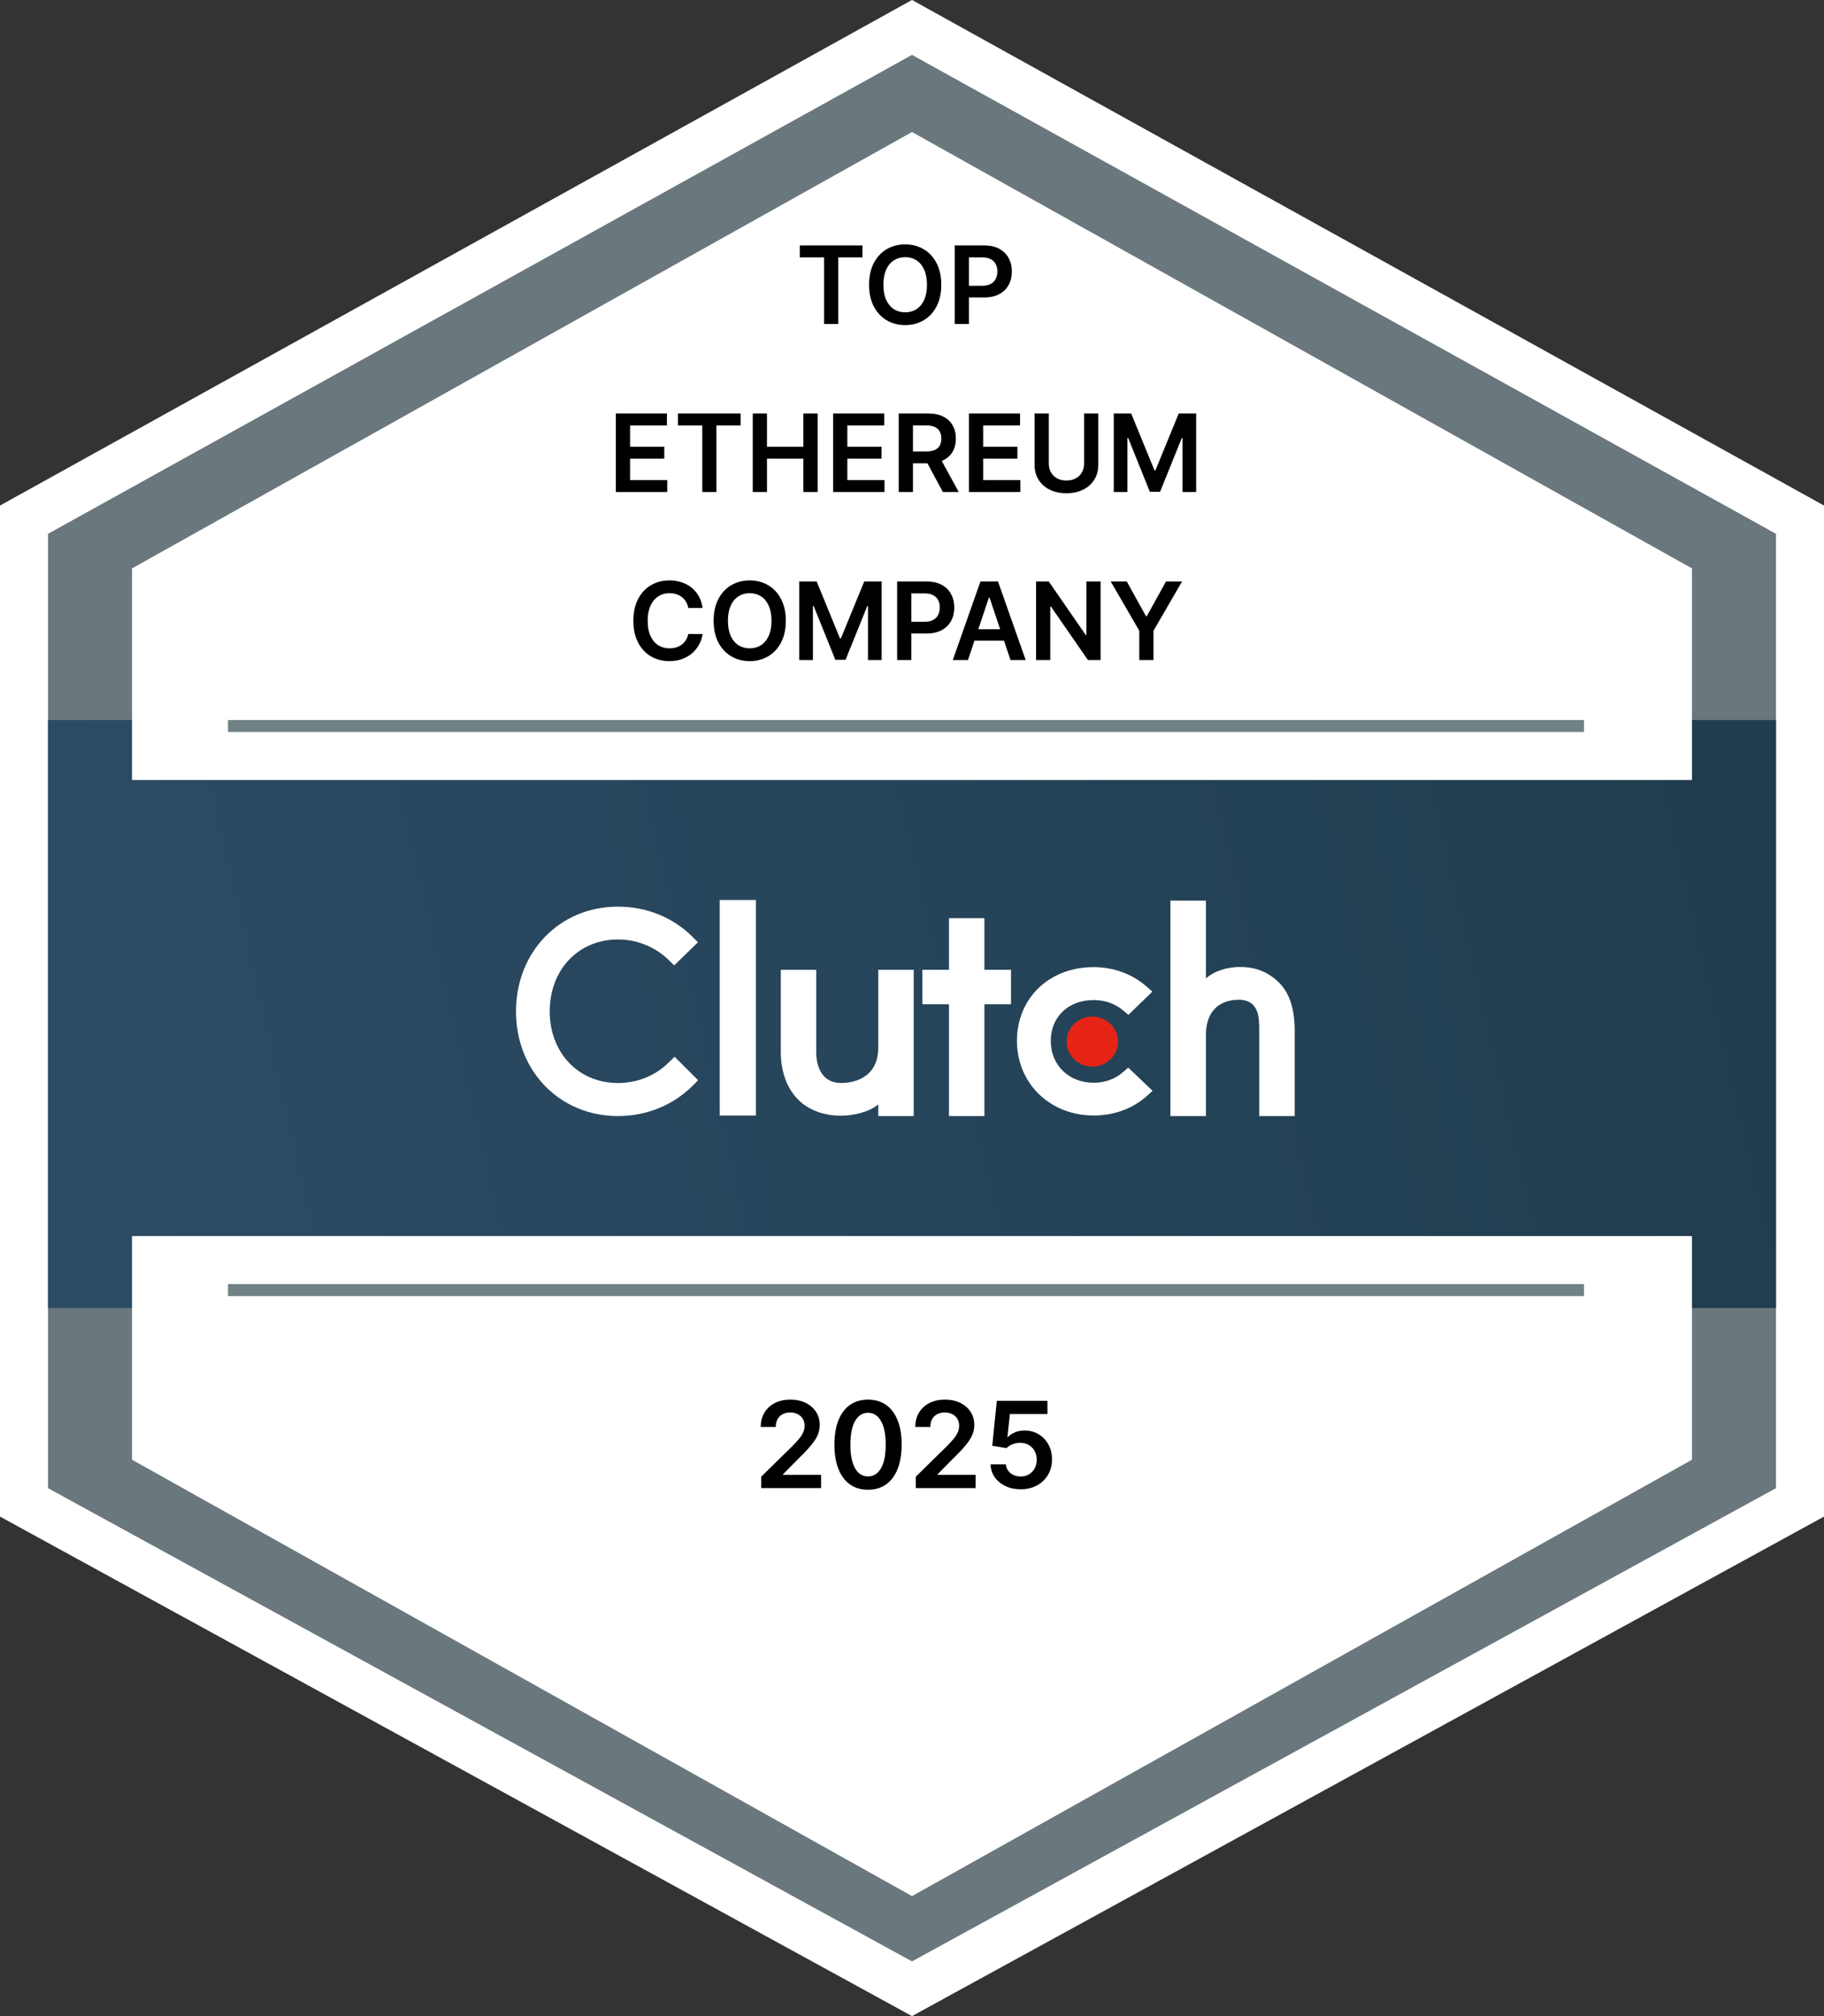 <svg width="152" height="168" viewBox="0 0 152 168" fill="none" xmlns="http://www.w3.org/2000/svg">
<rect x="0" y="0" width="152" height="168" fill="#333333" stroke="none"/>
<path d="M1 42V126L76 167.5L151 126V42L76 0L1 42Z" fill="url(#paint0_linear_2008_388)"/>
<path d="M150 43.304V125.19L76 165.72L2 125.19V43.304L76 2.286L150 43.304Z" stroke="white" stroke-width="4"/>
<path d="M148 60H4V109H148V60Z" fill="url(#paint1_linear_2008_388)"/>
<path fill-rule="evenodd" clip-rule="evenodd" d="M59.977 92.954H62.994V75H59.977V92.954ZM73.19 87.285C73.19 90.028 70.814 90.245 70.107 90.245C68.342 90.245 68.02 88.641 68.02 87.674V80.817H65.066V87.659C65.066 89.358 65.615 90.76 66.579 91.695C67.43 92.52 68.704 92.972 70.085 92.972C71.064 92.972 72.451 92.676 73.189 92.022V93H76.143V80.817H73.189L73.19 87.285ZM82.034 76.511H79.08V80.813H76.865V83.68H79.08V93H82.034V83.68H84.25V80.813H82.034V76.511ZM93.569 89.352C92.925 89.913 92.072 90.225 91.138 90.225C89.077 90.225 87.563 88.76 87.563 86.747C87.563 84.734 89.028 83.332 91.138 83.332C92.055 83.332 92.925 83.629 93.585 84.19L94.035 84.564L96.032 82.63L95.533 82.194C94.358 81.165 92.796 80.588 91.138 80.588C87.434 80.588 84.745 83.176 84.745 86.732C84.745 90.272 87.498 92.954 91.138 92.954C92.828 92.954 94.406 92.377 95.565 91.332L96.048 90.897L94.02 88.963L93.569 89.352ZM106.56 81.856C105.708 81.029 104.709 80.576 103.327 80.576C102.345 80.576 101.233 80.873 100.494 81.528V75.046H97.534V93H100.494V86.275C100.494 83.526 102.504 83.308 103.212 83.308C104.981 83.308 104.933 84.916 104.933 85.884V93H107.892V85.9C107.892 84.198 107.525 82.793 106.56 81.856V81.856Z" fill="white"/>
<path fill-rule="evenodd" clip-rule="evenodd" d="M91.027 84.71C92.208 84.71 93.166 85.642 93.166 86.794C93.166 87.945 92.208 88.878 91.027 88.878C89.845 88.878 88.888 87.945 88.888 86.794C88.888 85.642 89.845 84.71 91.027 84.71Z" fill="#E62415"/>
<path fill-rule="evenodd" clip-rule="evenodd" d="M55.751 88.512C54.627 89.638 53.102 90.247 51.496 90.247C48.203 90.247 45.81 87.73 45.81 84.274C45.81 80.803 48.203 78.285 51.496 78.285C53.08 78.282 54.602 78.899 55.735 80.005L56.184 80.443L58.16 78.52L57.727 78.082C56.087 76.44 53.871 75.549 51.496 75.549C46.645 75.549 43 79.302 43 84.29C43 89.262 46.661 93 51.496 93C53.889 93 56.105 92.092 57.743 90.451L58.176 90.013L56.218 88.059L55.751 88.512Z" fill="white"/>
<path d="M11 121.636L76 158L141 121.636L141 103L11 103L11 121.636Z" fill="white"/>
<path d="M141 47.364L76 11L11 47.364V65H141V47.364Z" fill="white"/>
<line x1="19" y1="60.5" x2="132" y2="60.5" stroke="#708284"/>
<line x1="19" y1="107.5" x2="132" y2="107.5" stroke="#708284"/>
<path d="M63.436 124V123.048L65.961 120.573C66.203 120.329 66.404 120.113 66.565 119.923C66.726 119.734 66.847 119.55 66.927 119.373C67.008 119.195 67.048 119.006 67.048 118.805C67.048 118.575 66.996 118.379 66.892 118.215C66.787 118.049 66.644 117.922 66.462 117.832C66.28 117.742 66.073 117.697 65.841 117.697C65.601 117.697 65.392 117.746 65.212 117.846C65.032 117.943 64.892 118.081 64.793 118.261C64.696 118.441 64.647 118.656 64.647 118.904H63.394C63.394 118.442 63.499 118.041 63.71 117.7C63.92 117.359 64.21 117.095 64.58 116.908C64.951 116.721 65.378 116.628 65.858 116.628C66.346 116.628 66.774 116.719 67.144 116.901C67.513 117.084 67.799 117.333 68.003 117.651C68.209 117.968 68.312 118.33 68.312 118.737C68.312 119.009 68.26 119.277 68.156 119.54C68.052 119.803 67.868 120.094 67.605 120.413C67.345 120.733 66.979 121.12 66.508 121.575L65.254 122.849V122.899H68.422V124H63.436ZM72.335 124.138C71.751 124.138 71.249 123.991 70.83 123.695C70.413 123.396 70.092 122.967 69.868 122.406C69.645 121.842 69.534 121.164 69.534 120.371C69.536 119.578 69.648 118.903 69.871 118.347C70.096 117.788 70.417 117.362 70.833 117.068C71.252 116.775 71.753 116.628 72.335 116.628C72.918 116.628 73.419 116.775 73.838 117.068C74.257 117.362 74.577 117.788 74.8 118.347C75.025 118.905 75.137 119.58 75.137 120.371C75.137 121.166 75.025 121.846 74.8 122.409C74.577 122.97 74.257 123.399 73.838 123.695C73.421 123.991 72.92 124.138 72.335 124.138ZM72.335 123.027C72.79 123.027 73.149 122.803 73.412 122.356C73.677 121.906 73.809 121.244 73.809 120.371C73.809 119.793 73.749 119.308 73.628 118.915C73.507 118.522 73.337 118.226 73.117 118.027C72.897 117.826 72.636 117.725 72.335 117.725C71.883 117.725 71.526 117.95 71.263 118.4C71 118.847 70.868 119.504 70.865 120.371C70.863 120.951 70.921 121.438 71.039 121.834C71.16 122.229 71.331 122.527 71.551 122.729C71.771 122.928 72.032 123.027 72.335 123.027ZM76.317 124V123.048L78.842 120.573C79.084 120.329 79.285 120.113 79.446 119.923C79.607 119.734 79.728 119.55 79.808 119.373C79.888 119.195 79.929 119.006 79.929 118.805C79.929 118.575 79.877 118.379 79.772 118.215C79.668 118.049 79.525 117.922 79.343 117.832C79.16 117.742 78.953 117.697 78.721 117.697C78.482 117.697 78.273 117.746 78.093 117.846C77.913 117.943 77.773 118.081 77.674 118.261C77.577 118.441 77.528 118.656 77.528 118.904H76.275C76.275 118.442 76.38 118.041 76.591 117.7C76.801 117.359 77.091 117.095 77.461 116.908C77.832 116.721 78.258 116.628 78.739 116.628C79.227 116.628 79.655 116.719 80.025 116.901C80.394 117.084 80.68 117.333 80.884 117.651C81.09 117.968 81.193 118.33 81.193 118.737C81.193 119.009 81.141 119.277 81.037 119.54C80.933 119.803 80.749 120.094 80.486 120.413C80.226 120.733 79.86 121.12 79.389 121.575L78.135 122.849V122.899H81.303V124H76.317ZM85.057 124.099C84.583 124.099 84.159 124.011 83.785 123.833C83.411 123.653 83.114 123.407 82.894 123.094C82.676 122.782 82.56 122.424 82.546 122.022H83.824C83.848 122.32 83.977 122.564 84.211 122.754C84.446 122.941 84.728 123.034 85.057 123.034C85.315 123.034 85.544 122.975 85.746 122.857C85.947 122.738 86.105 122.574 86.221 122.363C86.337 122.152 86.394 121.912 86.392 121.642C86.394 121.367 86.336 121.124 86.218 120.911C86.099 120.697 85.937 120.531 85.731 120.41C85.525 120.287 85.289 120.225 85.021 120.225C84.803 120.223 84.589 120.263 84.378 120.346C84.168 120.429 84.001 120.538 83.878 120.673L82.688 120.477L83.068 116.727H87.287V117.828H84.158L83.949 119.756H83.991C84.126 119.598 84.317 119.466 84.563 119.362C84.809 119.256 85.079 119.202 85.373 119.202C85.813 119.202 86.206 119.307 86.552 119.515C86.897 119.721 87.169 120.005 87.368 120.367C87.567 120.729 87.667 121.144 87.667 121.61C87.667 122.091 87.555 122.519 87.333 122.896C87.113 123.27 86.806 123.564 86.413 123.78C86.022 123.993 85.57 124.099 85.057 124.099Z" fill="black"/>
<path d="M66.651 21.448V20.454H71.874V21.448H69.851V27H68.674V21.448H66.651ZM78.439 23.727C78.439 24.433 78.307 25.037 78.043 25.539C77.781 26.04 77.423 26.424 76.969 26.69C76.517 26.956 76.005 27.09 75.432 27.09C74.859 27.09 74.345 26.956 73.891 26.69C73.439 26.422 73.082 26.037 72.817 25.536C72.555 25.033 72.424 24.43 72.424 23.727C72.424 23.022 72.555 22.419 72.817 21.918C73.082 21.416 73.439 21.031 73.891 20.765C74.345 20.498 74.859 20.365 75.432 20.365C76.005 20.365 76.517 20.498 76.969 20.765C77.423 21.031 77.781 21.416 78.043 21.918C78.307 22.419 78.439 23.022 78.439 23.727ZM77.247 23.727C77.247 23.231 77.169 22.812 77.014 22.471C76.86 22.128 76.647 21.869 76.374 21.695C76.102 21.518 75.787 21.429 75.432 21.429C75.076 21.429 74.762 21.518 74.489 21.695C74.216 21.869 74.002 22.128 73.847 22.471C73.693 22.812 73.616 23.231 73.616 23.727C73.616 24.224 73.693 24.643 73.847 24.986C74.002 25.327 74.216 25.586 74.489 25.763C74.762 25.938 75.076 26.025 75.432 26.025C75.787 26.025 76.102 25.938 76.374 25.763C76.647 25.586 76.86 25.327 77.014 24.986C77.169 24.643 77.247 24.224 77.247 23.727ZM79.56 27V20.454H82.015C82.517 20.454 82.939 20.548 83.28 20.736C83.623 20.923 83.882 21.181 84.057 21.509C84.234 21.835 84.322 22.206 84.322 22.621C84.322 23.041 84.234 23.414 84.057 23.74C83.88 24.066 83.619 24.323 83.274 24.51C82.929 24.696 82.504 24.788 81.999 24.788H80.372V23.814H81.839C82.133 23.814 82.374 23.762 82.561 23.66C82.749 23.558 82.887 23.417 82.977 23.238C83.068 23.059 83.114 22.854 83.114 22.621C83.114 22.389 83.068 22.185 82.977 22.008C82.887 21.831 82.748 21.694 82.558 21.596C82.371 21.495 82.129 21.445 81.832 21.445H80.746V27H79.56Z" fill="black"/>
<path d="M51.321 41V34.455H55.578V35.449H52.507V37.225H55.358V38.219H52.507V40.006H55.604V41H51.321ZM56.5 35.449V34.455H61.722V35.449H59.699V41H58.523V35.449H56.5ZM62.729 41V34.455H63.915V37.225H66.948V34.455H68.137V41H66.948V38.219H63.915V41H62.729ZM69.426 41V34.455H73.683V35.449H70.612V37.225H73.463V38.219H70.612V40.006H73.709V41H69.426ZM74.893 41V34.455H77.348C77.85 34.455 78.272 34.542 78.613 34.717C78.956 34.891 79.215 35.136 79.39 35.452C79.567 35.765 79.655 36.13 79.655 36.548C79.655 36.968 79.566 37.332 79.387 37.641C79.21 37.948 78.949 38.185 78.604 38.354C78.259 38.52 77.835 38.603 77.332 38.603H75.584V37.619H77.172C77.466 37.619 77.707 37.578 77.894 37.497C78.082 37.414 78.22 37.294 78.31 37.136C78.401 36.976 78.447 36.78 78.447 36.548C78.447 36.316 78.401 36.117 78.31 35.953C78.218 35.787 78.079 35.662 77.891 35.576C77.704 35.489 77.462 35.445 77.165 35.445H76.079V41H74.893ZM78.275 38.034L79.895 41H78.572L76.98 38.034H78.275ZM80.747 41V34.455H85.004V35.449H81.932V37.225H84.783V38.219H81.932V40.006H85.029V41H80.747ZM90.34 34.455H91.525V38.731C91.525 39.2 91.415 39.612 91.193 39.968C90.973 40.324 90.665 40.602 90.266 40.802C89.868 41 89.402 41.099 88.869 41.099C88.335 41.099 87.868 41 87.469 40.802C87.071 40.602 86.762 40.324 86.543 39.968C86.323 39.612 86.213 39.2 86.213 38.731V34.455H87.399V38.632C87.399 38.904 87.459 39.147 87.578 39.36C87.7 39.574 87.87 39.741 88.09 39.862C88.309 39.981 88.569 40.041 88.869 40.041C89.17 40.041 89.43 39.981 89.649 39.862C89.871 39.741 90.041 39.574 90.161 39.36C90.28 39.147 90.34 38.904 90.34 38.632V34.455ZM92.814 34.455H94.265L96.208 39.197H96.285L98.228 34.455H99.679V41H98.541V36.503H98.481L96.672 40.981H95.822L94.013 36.494H93.952V41H92.814V34.455Z" fill="black"/>
<path d="M58.55 50.663H57.354C57.32 50.467 57.257 50.293 57.166 50.142C57.074 49.989 56.96 49.859 56.824 49.752C56.687 49.646 56.532 49.566 56.357 49.512C56.184 49.457 55.998 49.429 55.798 49.429C55.442 49.429 55.127 49.519 54.852 49.698C54.577 49.875 54.362 50.135 54.206 50.478C54.051 50.819 53.973 51.235 53.973 51.727C53.973 52.228 54.051 52.65 54.206 52.993C54.364 53.334 54.579 53.592 54.852 53.766C55.127 53.939 55.441 54.025 55.794 54.025C55.99 54.025 56.174 54 56.344 53.949C56.517 53.895 56.671 53.818 56.808 53.715C56.946 53.613 57.062 53.487 57.156 53.338C57.252 53.189 57.318 53.019 57.354 52.827L58.55 52.833C58.505 53.144 58.408 53.436 58.259 53.709C58.112 53.981 57.919 54.222 57.68 54.431C57.441 54.638 57.162 54.8 56.843 54.917C56.523 55.032 56.169 55.09 55.779 55.09C55.203 55.09 54.69 54.956 54.238 54.69C53.786 54.424 53.431 54.039 53.171 53.536C52.911 53.033 52.781 52.43 52.781 51.727C52.781 51.022 52.912 50.419 53.174 49.918C53.436 49.416 53.793 49.031 54.245 48.765C54.696 48.498 55.208 48.365 55.779 48.365C56.143 48.365 56.482 48.416 56.795 48.519C57.108 48.621 57.387 48.771 57.632 48.969C57.877 49.165 58.079 49.406 58.236 49.691C58.396 49.975 58.501 50.299 58.55 50.663ZM65.484 51.727C65.484 52.432 65.352 53.037 65.088 53.539C64.826 54.04 64.468 54.424 64.014 54.69C63.562 54.956 63.05 55.09 62.477 55.09C61.904 55.09 61.39 54.956 60.936 54.69C60.484 54.422 60.127 54.037 59.862 53.536C59.6 53.033 59.469 52.43 59.469 51.727C59.469 51.022 59.6 50.419 59.862 49.918C60.127 49.416 60.484 49.031 60.936 48.765C61.39 48.498 61.904 48.365 62.477 48.365C63.05 48.365 63.562 48.498 64.014 48.765C64.468 49.031 64.826 49.416 65.088 49.918C65.352 50.419 65.484 51.022 65.484 51.727ZM64.292 51.727C64.292 51.231 64.214 50.812 64.059 50.471C63.905 50.128 63.692 49.869 63.419 49.695C63.147 49.518 62.832 49.429 62.477 49.429C62.121 49.429 61.806 49.518 61.534 49.695C61.261 49.869 61.047 50.128 60.891 50.471C60.738 50.812 60.661 51.231 60.661 51.727C60.661 52.224 60.738 52.644 60.891 52.986C61.047 53.327 61.261 53.586 61.534 53.763C61.806 53.938 62.121 54.025 62.477 54.025C62.832 54.025 63.147 53.938 63.419 53.763C63.692 53.586 63.905 53.327 64.059 52.986C64.214 52.644 64.292 52.224 64.292 51.727ZM66.605 48.455H68.056L69.999 53.197H70.076L72.019 48.455H73.47V55H72.332V50.503H72.272L70.463 54.981H69.612L67.804 50.494H67.743V55H66.605V48.455ZM74.761 55V48.455H77.216C77.719 48.455 78.141 48.548 78.481 48.736C78.825 48.923 79.083 49.181 79.258 49.509C79.435 49.835 79.523 50.206 79.523 50.621C79.523 51.041 79.435 51.414 79.258 51.74C79.081 52.066 78.82 52.323 78.475 52.51C78.13 52.696 77.705 52.788 77.2 52.788H75.573V51.814H77.04C77.334 51.814 77.575 51.762 77.762 51.66C77.95 51.558 78.088 51.417 78.178 51.238C78.269 51.059 78.315 50.854 78.315 50.621C78.315 50.389 78.269 50.185 78.178 50.008C78.088 49.831 77.949 49.694 77.759 49.596C77.572 49.495 77.33 49.445 77.034 49.445H75.947V55H74.761ZM80.664 55H79.399L81.703 48.455H83.167L85.474 55H84.209L82.46 49.797H82.409L80.664 55ZM80.706 52.434H84.158V53.386H80.706V52.434ZM91.715 48.455V55H90.661L87.577 50.541H87.522V55H86.337V48.455H87.398L90.479 52.916H90.536V48.455H91.715ZM92.56 48.455H93.899L95.5 51.35H95.564L97.165 48.455H98.505L96.124 52.558V55H94.941V52.558L92.56 48.455Z" fill="black"/>
<defs>
<linearGradient id="paint0_linear_2008_388" x1="151" y1="42" x2="1" y2="125" gradientUnits="userSpaceOnUse">
<stop stop-color="#6A777D"/>
<stop offset="1" stop-color="#6A777D"/>
</linearGradient>
<linearGradient id="paint1_linear_2008_388" x1="4" y1="85" x2="140.651" y2="53.31" gradientUnits="userSpaceOnUse">
<stop stop-color="#2C4C66"/>
<stop offset="1" stop-color="#203D4E"/>
</linearGradient>
</defs>
</svg>
